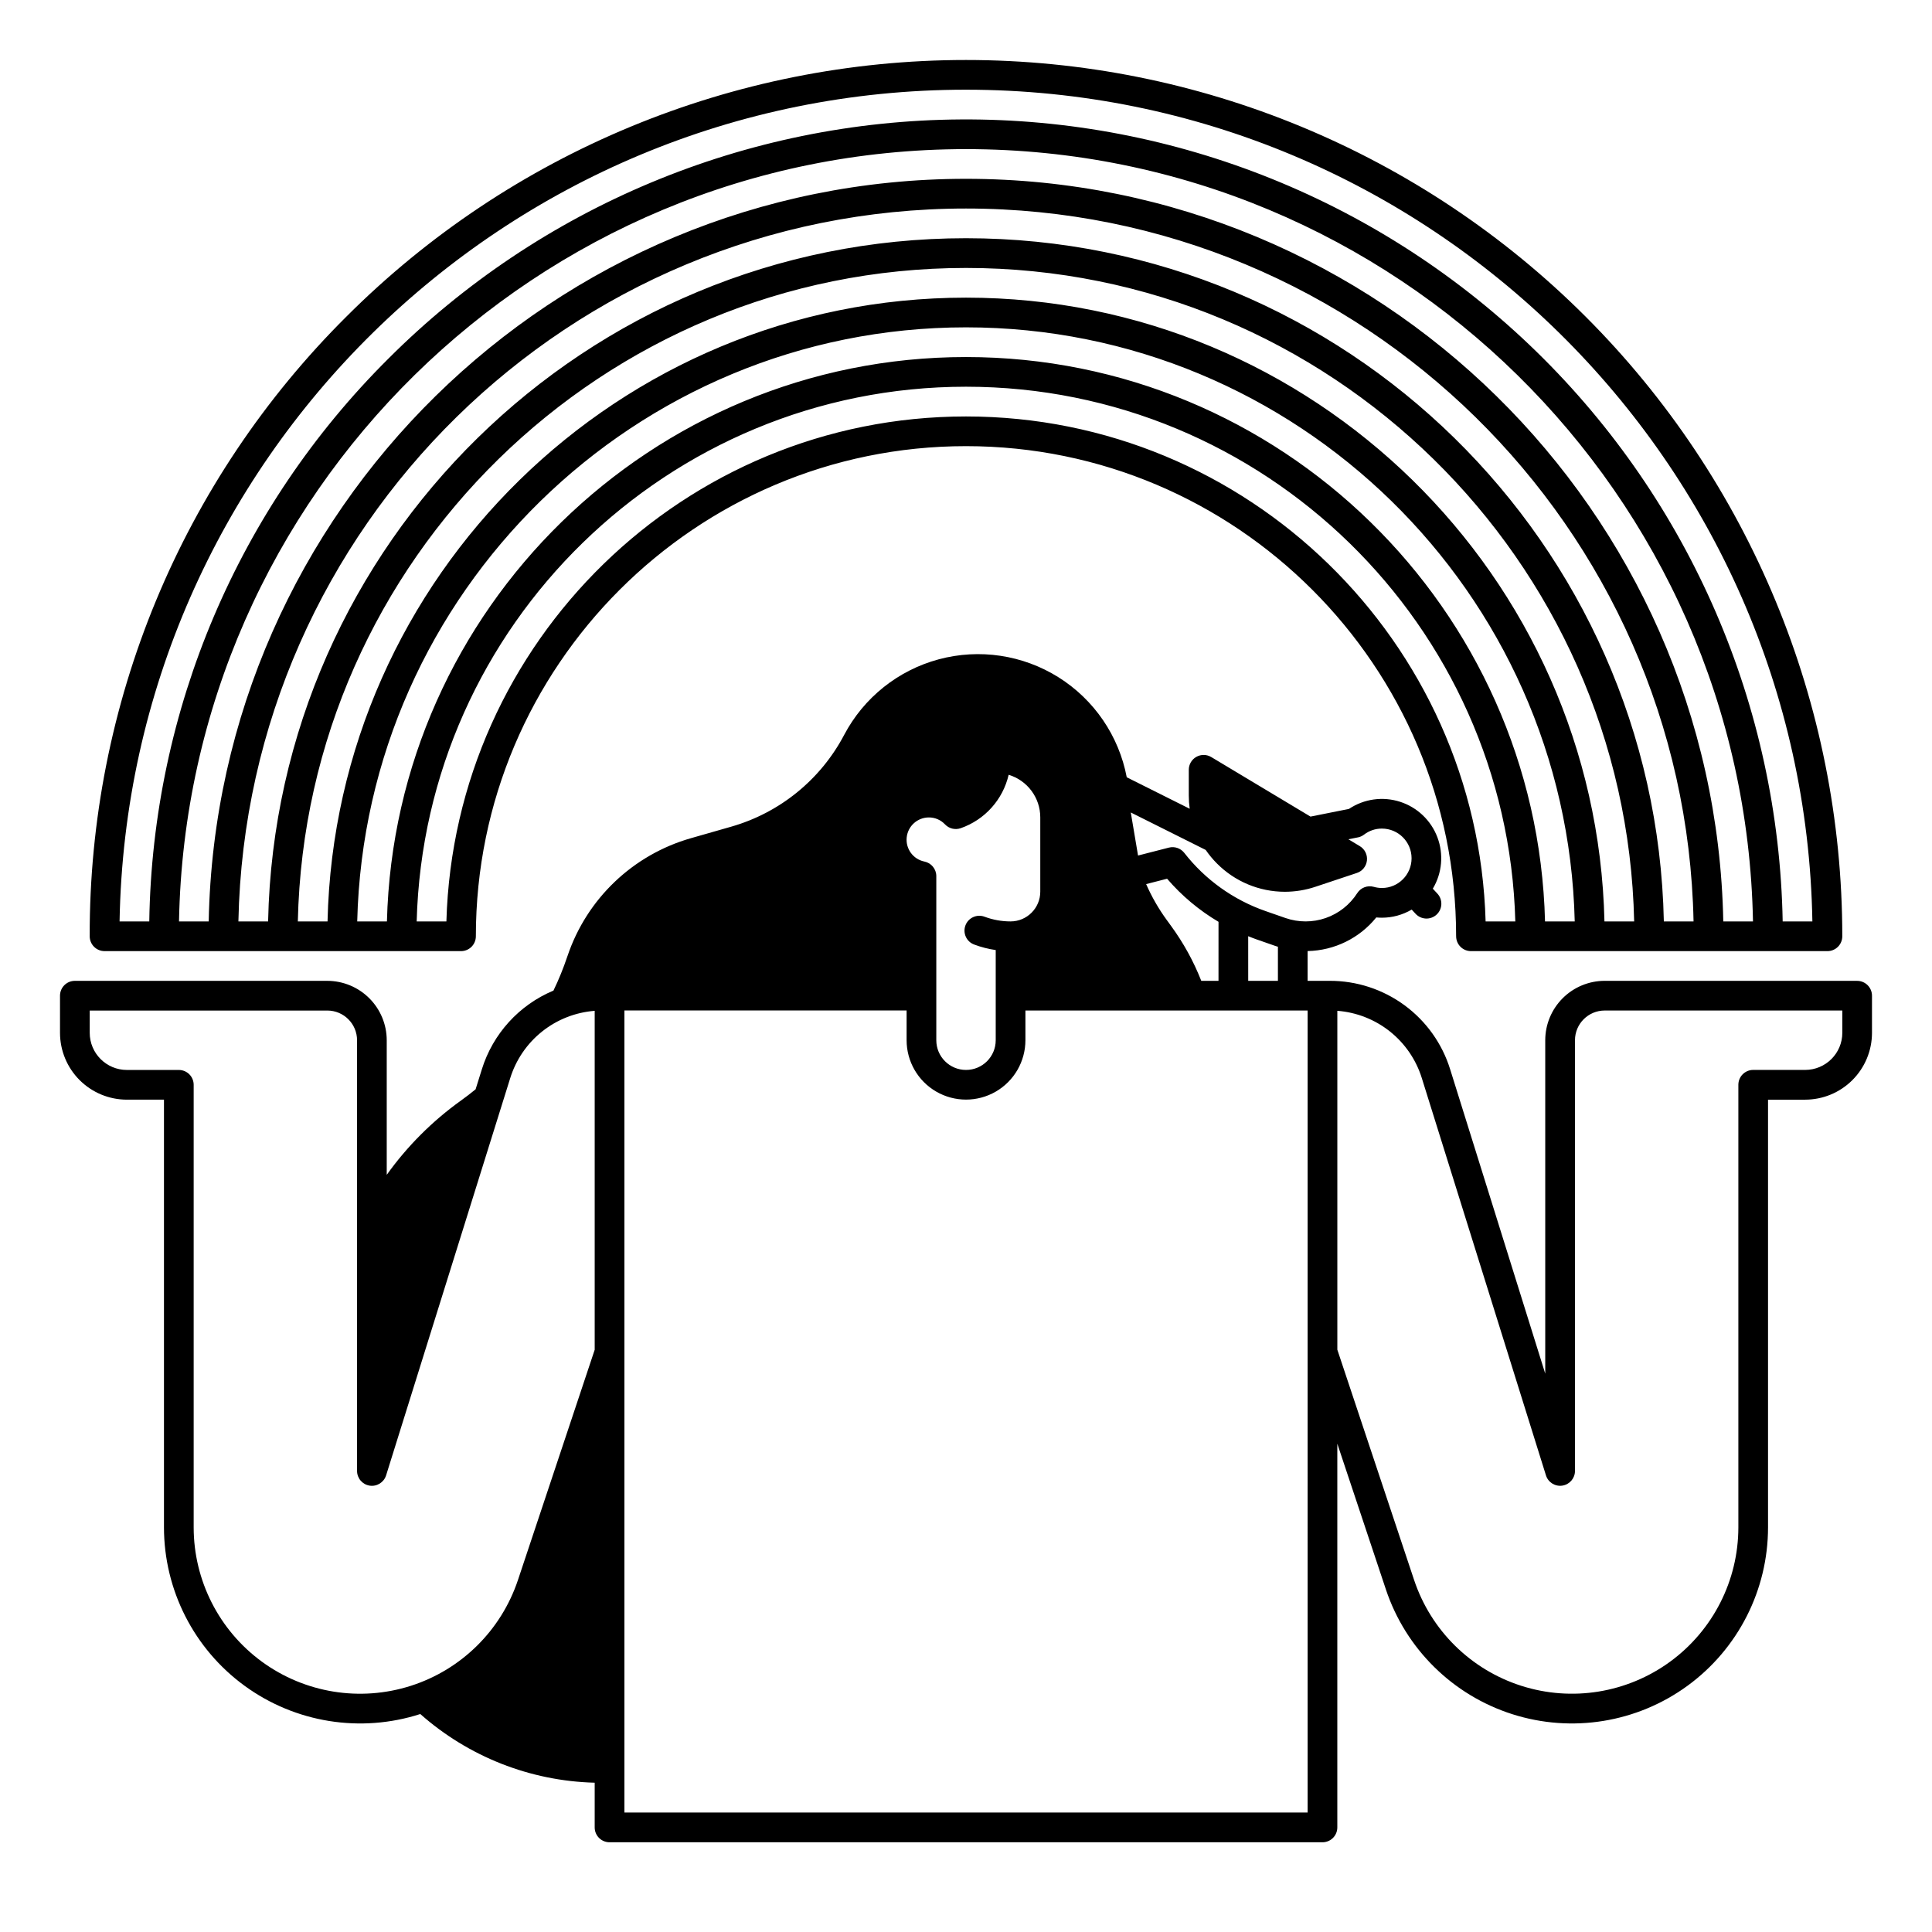 <?xml version="1.0" encoding="UTF-8"?>
<!-- Uploaded to: SVG Repo, www.svgrepo.com, Generator: SVG Repo Mixer Tools -->
<svg fill="#000000" width="800px" height="800px" version="1.1" viewBox="144 144 512 512" xmlns="http://www.w3.org/2000/svg">
 <g>
  <path d="m636.16 403.93h-66.914c-4.172 0.008-8.176 1.668-11.125 4.617-2.953 2.953-4.613 6.953-4.617 11.129v88.352l-25.191-80.625c-2.109-6.816-6.352-12.773-12.102-17s-12.703-6.492-19.84-6.473h-5.844v-7.887c7.086-0.137 13.75-3.402 18.203-8.914 0.496 0.047 0.988 0.074 1.477 0.074 2.781 0 5.512-0.746 7.906-2.152l1.012 1.094c0.707 0.773 1.695 1.234 2.742 1.281 1.051 0.043 2.074-0.332 2.844-1.047 0.77-0.711 1.223-1.703 1.258-2.75 0.035-1.051-0.348-2.07-1.066-2.832l-1.191-1.285v-0.004c2.461-4.113 2.91-9.125 1.215-13.613-1.691-4.484-5.34-7.953-9.902-9.418-4.566-1.469-9.551-0.77-13.539 1.895l-10.188 2.035-26.297-15.777c-1.215-0.73-2.731-0.75-3.965-0.051s-1.996 2.008-1.996 3.426v6.809c0 1.176 0.082 2.352 0.242 3.516l-16.688-8.344h0.004c-2.082-10.965-8.637-20.57-18.094-26.504-9.457-5.93-20.957-7.652-31.738-4.754-10.777 2.902-19.859 10.164-25.062 20.043-6.242 11.84-17.051 20.621-29.922 24.305l-10.668 3.051c-15.355 4.383-27.582 16.031-32.699 31.164-0.027 0.07-0.055 0.145-0.078 0.215-1.031 3.078-2.254 6.09-3.668 9.012-9.109 3.809-16.062 11.461-18.984 20.891l-1.645 5.266c-1.238 1.012-2.504 2-3.871 2.977-7.598 5.438-14.246 12.09-19.68 19.691v-35.664c-0.004-4.176-1.664-8.176-4.617-11.129-2.953-2.949-6.953-4.609-11.129-4.617h-66.906c-2.172 0-3.934 1.762-3.934 3.938v9.84c0.004 4.695 1.871 9.199 5.191 12.52 3.324 3.32 7.824 5.188 12.52 5.191h9.84v113.34c0.008 16.613 7.953 32.227 21.387 42.008 13.43 9.781 30.727 12.555 46.543 7.465 12.781 11.316 29.148 17.762 46.215 18.199v11.855c0 1.043 0.414 2.043 1.152 2.781 0.738 0.738 1.742 1.152 2.785 1.152h188.93c1.047 0 2.047-0.414 2.785-1.152 0.738-0.738 1.152-1.738 1.152-2.781v-101.69l12.867 38.598v0.004c5.246 15.738 17.691 28.023 33.496 33.07 15.805 5.047 33.066 2.242 46.465-7.543 13.395-9.785 21.316-25.375 21.316-41.965v-113.34h9.84c4.695-0.004 9.199-1.871 12.52-5.191 3.32-3.32 5.188-7.824 5.191-12.52v-9.84c0-1.043-0.414-2.047-1.152-2.785-0.738-0.738-1.738-1.152-2.781-1.152zm-334.56 97.77-20.332 61.004c-4.453 13.355-15.012 23.781-28.422 28.066-13.414 4.281-28.062 1.902-39.43-6.398-11.367-8.305-18.09-21.539-18.09-35.613v-117.27c0-1.047-0.414-2.047-1.152-2.785s-1.738-1.152-2.781-1.152h-13.777c-5.43-0.008-9.832-4.406-9.84-9.84v-5.902l62.977-0.004c4.344 0.008 7.867 3.527 7.871 7.875v114.14c0 1.941 1.422 3.598 3.344 3.891 1.922 0.293 3.769-0.863 4.352-2.719l32.883-105.24c1.512-4.879 4.453-9.195 8.449-12.383 3.992-3.188 8.855-5.098 13.949-5.488zm161.92-132.46c0.887 1.289 1.887 2.496 2.992 3.602 4.758 4.789 11.227 7.484 17.977 7.488 2.762-0.004 5.508-0.449 8.125-1.328l10.969-3.656c1.461-0.484 2.5-1.773 2.668-3.305 0.168-1.527-0.566-3.012-1.887-3.805l-3.023-1.816 2.519-0.504v0.004c0.586-0.117 1.137-0.367 1.613-0.727 1.355-1.047 3.023-1.613 4.738-1.609 4.348 0 7.871 3.523 7.871 7.871 0 4.348-3.523 7.875-7.871 7.875-0.727-0.008-1.453-0.109-2.152-0.309-1.66-0.465-3.434 0.211-4.367 1.66-1.969 3.082-4.914 5.41-8.367 6.606-3.453 1.199-7.211 1.195-10.664-0.004l-5.258-1.832c-8.523-2.961-16.012-8.32-21.559-15.434-0.965-1.234-2.562-1.777-4.078-1.391l-8.172 2.098-1.922-11.41zm19.141 25.652v9.035h-7.871l-0.004-11.824c0.676 0.266 1.344 0.543 2.031 0.781l5.262 1.836c0.195 0.066 0.387 0.109 0.582 0.172zm-15.742-6.602-0.004 15.637h-4.566c-2.031-5.168-4.723-10.055-7.996-14.539l-1.113-1.531h-0.004c-2.172-2.977-4.016-6.184-5.496-9.559l5.555-1.426v0.004c3.887 4.519 8.488 8.379 13.621 11.414zm-76.754-27.66c1.617-0.004 3.168 0.664 4.277 1.844 1.062 1.121 2.684 1.516 4.144 1.012 6.391-2.223 11.195-7.566 12.719-14.16 4.981 1.508 8.387 6.102 8.379 11.305v19.684c-0.008 4.344-3.527 7.867-7.875 7.871-2.352 0-4.691-0.422-6.894-1.246-2.035-0.762-4.305 0.273-5.066 2.309-0.758 2.035 0.273 4.305 2.312 5.062 1.844 0.691 3.762 1.184 5.715 1.465v23.898c0 4.348-3.523 7.871-7.871 7.871s-7.875-3.523-7.875-7.871v-43.492c0-1.871-1.316-3.484-3.148-3.859-2.973-0.602-5.004-3.359-4.699-6.379 0.305-3.019 2.848-5.312 5.883-5.312zm100.37 263.71h-181.06v-212.55h74.785v7.875c0 5.625 3 10.82 7.871 13.633s10.875 2.812 15.746 0 7.871-8.008 7.871-13.633v-7.871h74.785zm141.7-206.64c-0.004 5.434-4.406 9.832-9.84 9.84h-13.777c-2.172 0-3.934 1.762-3.934 3.938v117.27c0 14.078-6.719 27.309-18.086 35.613-11.371 8.305-26.02 10.684-39.43 6.398-13.41-4.281-23.973-14.711-28.422-28.066l-20.336-61.004v-89.816c5.094 0.391 9.957 2.301 13.949 5.488 3.996 3.188 6.938 7.5 8.449 12.383l32.887 105.24c0.578 1.855 2.426 3.012 4.348 2.719 1.922-0.293 3.344-1.949 3.344-3.891v-114.14c0.004-4.348 3.527-7.867 7.871-7.875h62.977z"/>
  <path d="m171.71 396.06h94.465c1.043 0 2.043-0.414 2.781-1.152 0.738-0.738 1.152-1.738 1.152-2.785 0-71.621 58.27-129.89 129.89-129.89 71.621 0 129.89 58.27 129.89 129.89h0.004c0 1.047 0.414 2.047 1.152 2.785 0.738 0.738 1.738 1.152 2.785 1.152h94.465c1.043 0 2.043-0.414 2.781-1.152 0.738-0.738 1.152-1.738 1.152-2.785 0-61.59-24.465-120.66-68.016-164.21s-102.62-68.016-164.21-68.016-120.66 24.465-164.21 68.016c-21.633 21.516-38.785 47.105-50.457 75.293-11.676 28.184-17.645 58.406-17.562 88.914 0 1.047 0.414 2.047 1.152 2.785 0.738 0.738 1.738 1.152 2.785 1.152zm228.29-173.18c-92.004 0-167.1 73.801-169.2 165.31h-7.871c2.098-95.855 80.719-173.18 177.07-173.18 96.348 0 174.97 77.332 177.07 173.18h-7.871c-2.102-91.512-77.195-165.31-169.2-165.31zm161.32 165.31h-7.871c-2.094-82.832-70.129-149.57-153.45-149.57-83.328 0-151.36 66.738-153.46 149.57h-7.871c2.098-87.172 73.66-157.44 161.33-157.44 87.664 0 159.23 70.27 161.32 157.44zm-161.32-181.06c-100.69 0-182.84 80.863-184.95 181.06h-7.871c2.106-104.54 87.785-188.93 192.82-188.93s190.71 84.395 192.81 188.93h-7.871c-2.102-100.2-84.254-181.06-184.94-181.06zm0-15.742c-109.37 0-198.58 87.926-200.69 196.8h-7.871c2.106-113.22 94.848-204.67 208.56-204.67s206.45 91.457 208.56 204.67h-7.871c-2.109-108.88-91.316-196.8-200.69-196.8zm0 62.977c-74.645 0-135.61 59.676-137.7 133.82h-7.875c2.09-78.492 66.586-141.7 145.57-141.7 78.984 0 143.48 63.207 145.58 141.7h-7.871c-2.098-74.145-63.062-133.82-137.71-133.82zm0-86.594c122.39 0 222.19 98.52 224.3 220.42h-7.871c-1.035-56.949-24.473-111.2-65.23-150.98-40.762-39.785-95.559-61.906-152.52-61.559-56.957 0.344-111.48 23.125-151.76 63.398-39.766 39.547-62.5 93.066-63.359 149.14h-7.871c2.117-121.9 101.91-220.42 224.3-220.42z"/>
 </g>
</svg>